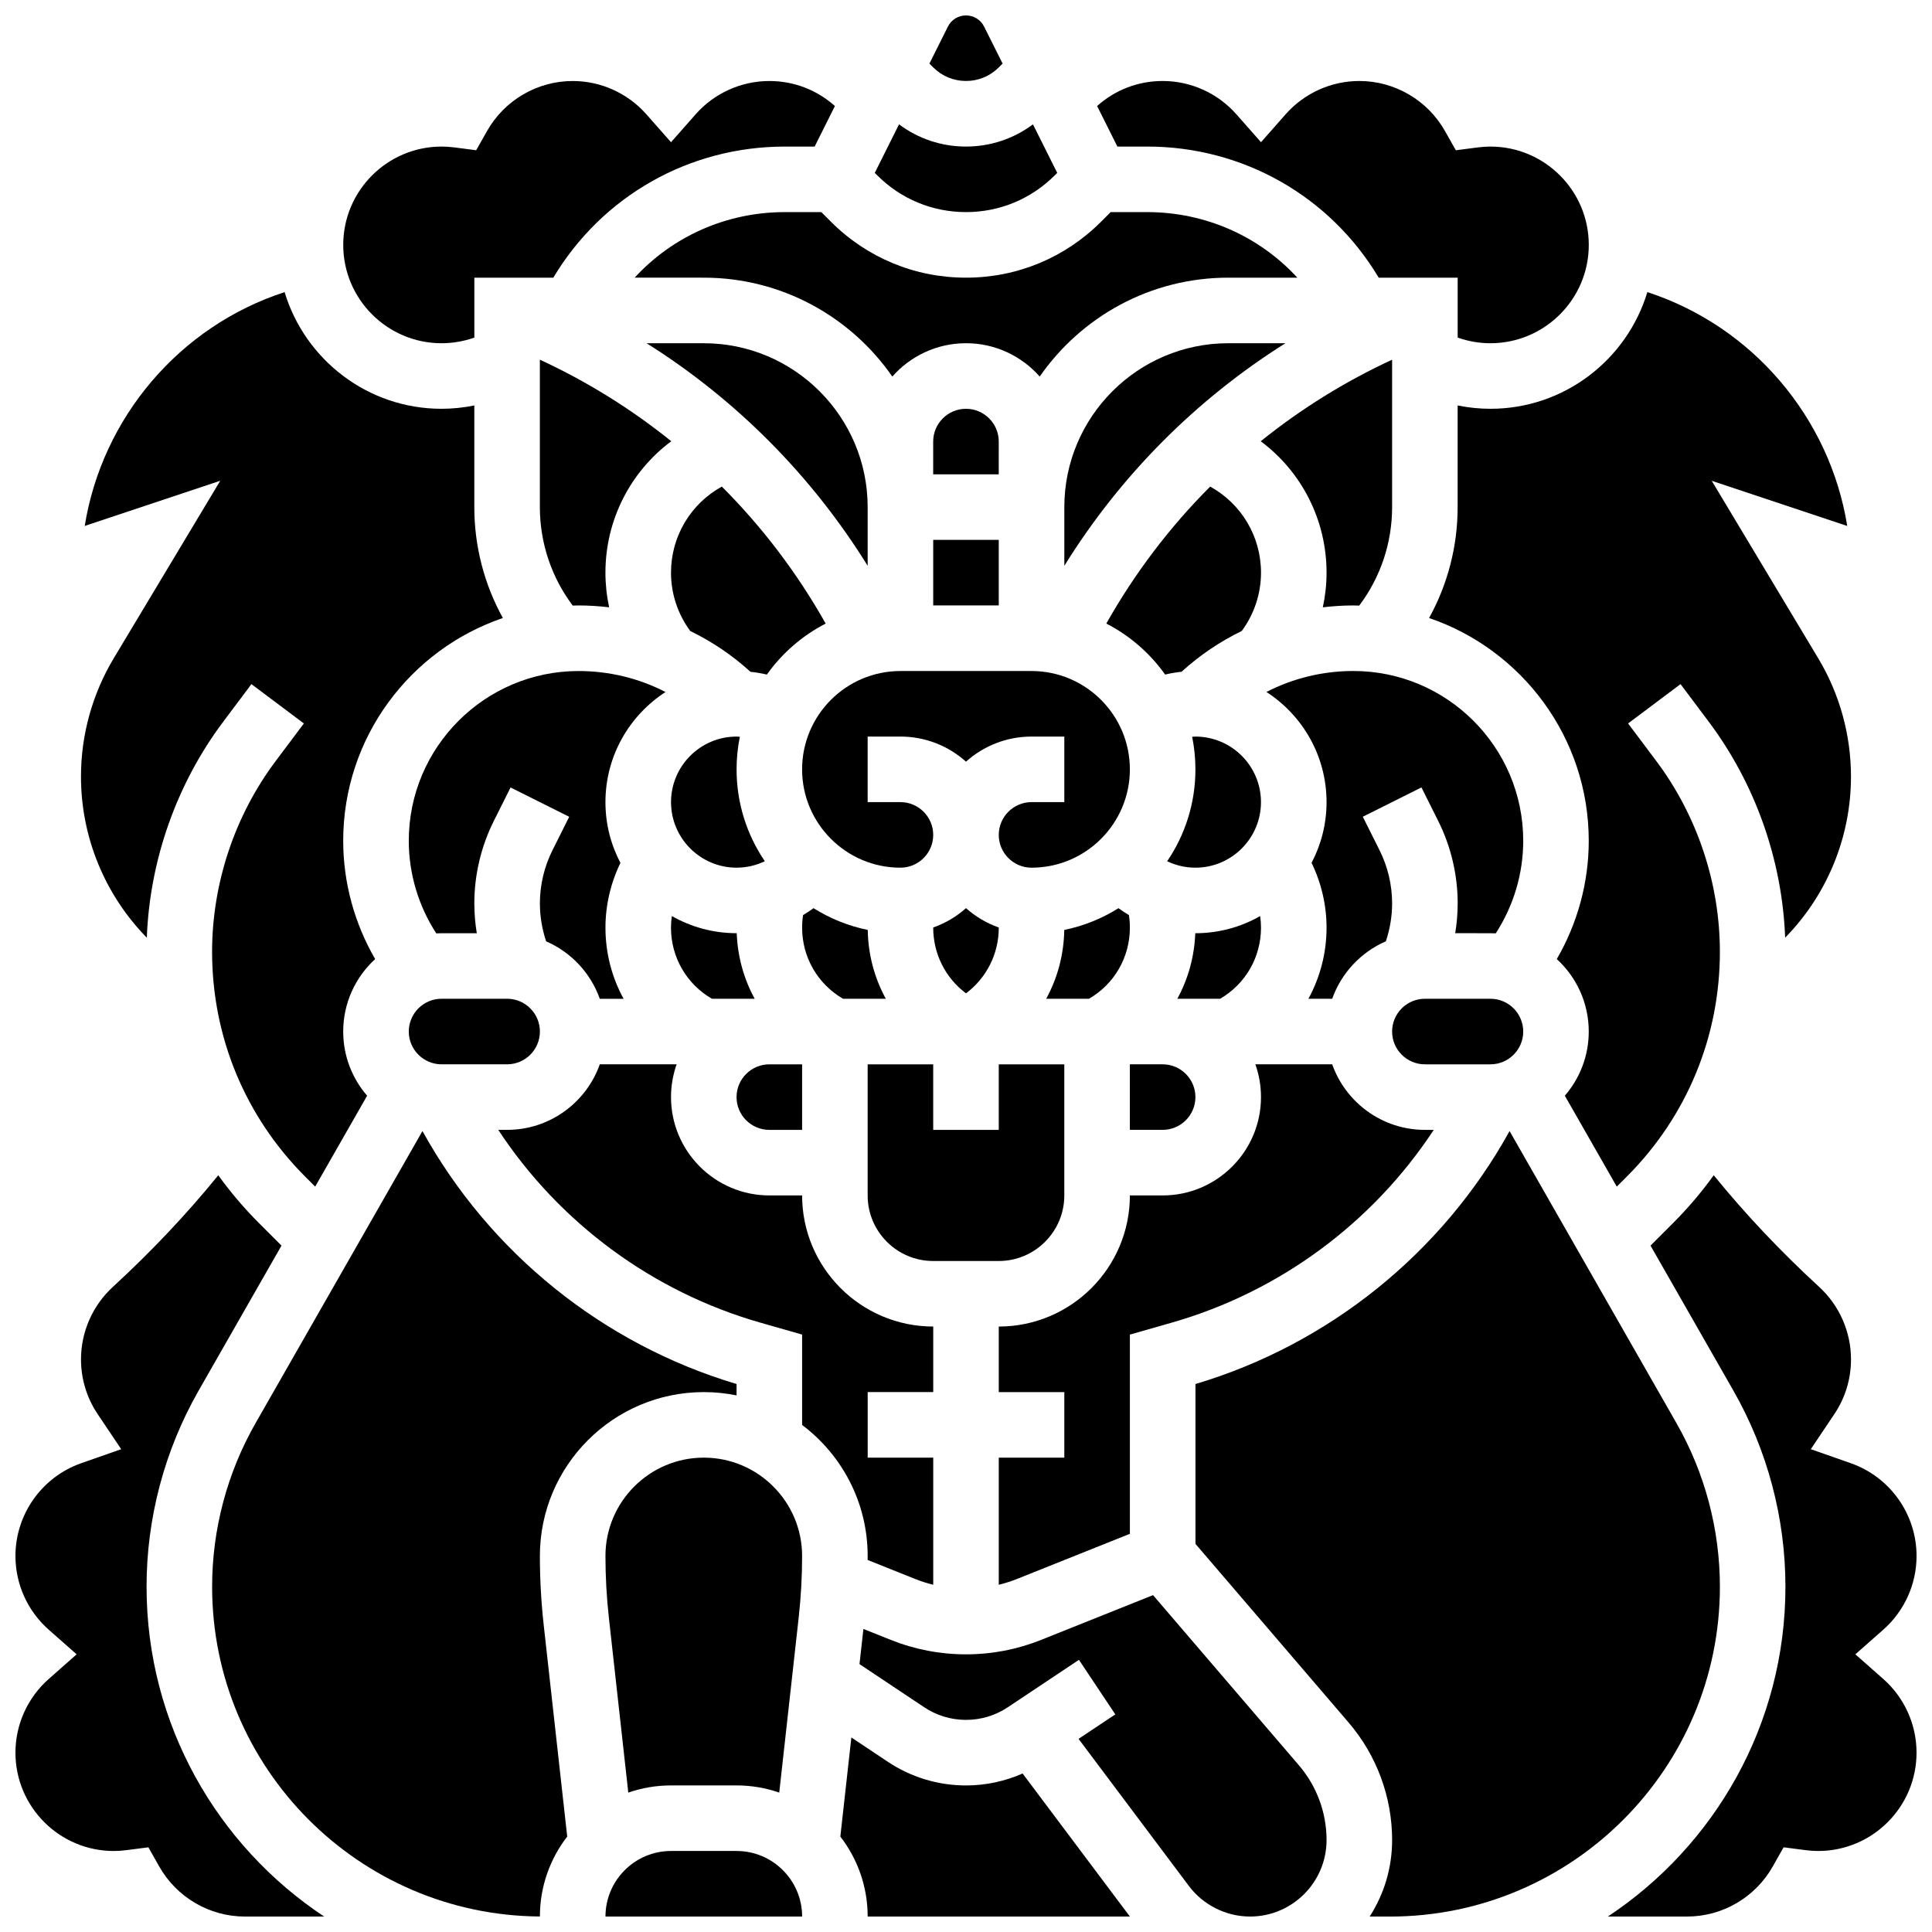 <?xml version="1.0" encoding="UTF-8"?>
<!-- Uploaded to: SVG Find, www.svgrepo.com, Generator: SVG Find Mixer Tools -->
<svg width="800px" height="800px" version="1.1" viewBox="144 144 512 512" xmlns="http://www.w3.org/2000/svg">
 <defs>
  <clipPath id="h">
   <path d="m304 634h53v17.902h-53z"/>
  </clipPath>
  <clipPath id="g">
   <path d="m200 443h140v208.9h-140z"/>
  </clipPath>
  <clipPath id="f">
   <path d="m148.09 455h81.906v196.9h-81.906z"/>
  </clipPath>
  <clipPath id="e">
   <path d="m460 443h140v208.9h-140z"/>
  </clipPath>
  <clipPath id="d">
   <path d="m366 604h78v47.902h-78z"/>
  </clipPath>
  <clipPath id="c">
   <path d="m570 455h81.902v196.9h-81.902z"/>
  </clipPath>
  <clipPath id="b">
   <path d="m371 566h125v85.902h-125z"/>
  </clipPath>
  <clipPath id="a">
   <path d="m390 148.09h20v17.906h-20z"/>
  </clipPath>
 </defs>
 <path d="m347.88 443.43h8.688v-17.371h-8.688c-4.789 0-8.688 3.898-8.688 8.688 0.004 4.789 3.898 8.684 8.688 8.684z"/>
 <path d="m460.8 434.74c0-4.789-3.898-8.688-8.688-8.688h-8.688v17.371h8.688c4.789 0.004 8.688-3.891 8.688-8.684z"/>
 <path d="m484.64 234.96h-15.148c-23.949 0-43.434 19.484-43.434 43.434v15.547c14.883-23.973 34.891-44.062 58.582-58.98z"/>
 <path d="m443.43 389.83c0-1.113-0.086-2.227-0.254-3.324-0.953-0.562-1.879-1.172-2.773-1.828-4.336 2.723-9.18 4.711-14.363 5.762-0.102 6.535-1.785 12.758-4.789 18.242h11.34c6.719-3.894 10.84-10.996 10.84-18.852z"/>
 <path d="m408.68 261.02c0-4.789-3.898-8.688-8.688-8.688-4.789 0-8.688 3.898-8.688 8.688v8.688h17.371z"/>
 <path d="m464.71 272.95c-10.703 10.707-19.965 22.895-27.527 36.297 6.219 3.199 11.562 7.856 15.59 13.516 1.43-0.34 2.879-0.582 4.34-0.738 4.836-4.398 10.211-8.012 15.961-10.809 3.297-4.453 5.106-9.871 5.106-15.453 0-9.652-5.258-18.293-13.469-22.812z"/>
 <path d="m339.2 339.2c-9.578 0-17.371 7.793-17.371 17.371s7.793 17.371 17.371 17.371c2.629 0 5.176-0.602 7.488-1.707-4.723-6.945-7.488-15.332-7.488-24.352 0-2.957 0.301-5.844 0.867-8.637-0.293-0.012-0.578-0.047-0.867-0.047z"/>
 <path d="m332.66 408.68h11.34c-2.871-5.238-4.527-11.156-4.758-17.375h-0.051c-6.234 0-12.082-1.656-17.145-4.543-0.145 1.016-0.227 2.035-0.227 3.059-0.004 7.859 4.121 14.961 10.84 18.859z"/>
 <path d="m448.02 200.21h-9.676l-2.543 2.543c-9.562 9.566-22.273 14.832-35.797 14.832s-26.238-5.266-35.797-14.828l-2.547-2.547h-9.676c-15.441 0-29.711 6.414-39.793 17.371l18.32 0.004c20.68 0 38.973 10.387 49.961 26.207 4.777-5.414 11.762-8.836 19.531-8.836s14.75 3.422 19.531 8.836c10.988-15.824 29.277-26.207 49.957-26.207h18.32c-10.082-10.957-24.352-17.375-39.793-17.375z"/>
 <path d="m478.18 389.83c0-1.023-0.082-2.047-0.227-3.059-5.062 2.883-10.914 4.543-17.145 4.543h-0.051c-0.23 6.215-1.891 12.137-4.758 17.375h11.34c6.719-3.902 10.84-11.004 10.84-18.859z"/>
 <path d="m287.07 239.32v39.07c0 9.477 3.07 18.602 8.711 26.098 0.512-0.012 1.023-0.039 1.539-0.039 2.734 0 5.438 0.18 8.109 0.496-0.645-3-0.984-6.078-0.984-9.184 0-14.031 6.664-26.801 17.449-34.828-10.609-8.543-22.281-15.809-34.824-21.613z"/>
 <path d="m320.37 327.39c-7.051-3.633-14.898-5.562-23.043-5.562-24.812-0.004-44.996 20.184-44.996 44.996 0 8.715 2.566 17.262 7.289 24.531 0.461-0.023 0.93-0.039 1.398-0.039h9.34c-0.434-2.617-0.656-5.269-0.656-7.914 0-7.531 1.781-15.07 5.148-21.805l4.457-8.91 15.539 7.769-4.457 8.91c-2.168 4.336-3.312 9.188-3.312 14.039 0 3.402 0.57 6.824 1.66 10.062 6.606 2.871 11.797 8.395 14.219 15.227h6.305c-3.098-5.656-4.809-12.098-4.809-18.855 0-5.918 1.375-11.84 3.969-17.164-2.535-4.824-3.973-10.297-3.973-16.105 0-12.227 6.352-22.988 15.922-29.18z"/>
 <path d="m261.02 408.68c-4.789 0-8.688 3.898-8.688 8.688 0 4.789 3.898 8.688 8.688 8.688h17.371c4.789 0 8.688-3.898 8.688-8.688 0-4.789-3.898-8.688-8.688-8.688z"/>
 <path d="m530.29 251.45v26.941c0 10.383-2.633 20.465-7.566 29.387 24.578 8.371 42.312 31.668 42.312 59.043 0 11.035-2.969 21.871-8.469 31.344 5.203 4.766 8.469 11.613 8.469 19.207 0 6.496-2.394 12.438-6.336 17.004l13.766 24.09 2.637-2.637c15.918-15.918 24.684-37.078 24.684-59.59 0-18.113-5.984-36.07-16.855-50.562l-7.469-9.957 13.898-10.422 7.469 9.957c12.359 16.48 19.477 36.676 20.254 57.238 11.012-11.234 17.445-26.5 17.445-42.691 0-11.047-3.004-21.895-8.688-31.367l-28.215-47.023 35.914 11.973c-4.633-28.766-25.148-52.914-52.973-61.973-5.387 17.867-21.988 30.922-41.59 30.922-2.93 0-5.84-0.305-8.688-0.883z"/>
 <path d="m330.51 234.96h-15.148c23.691 14.918 43.699 35.008 58.578 58.977v-15.543c0-23.949-19.48-43.434-43.43-43.434z"/>
 <path d="m391.31 389.8v0.031c0 6.973 3.254 13.344 8.688 17.418 5.43-4.074 8.688-10.449 8.688-17.418v-0.031c-3.231-1.148-6.18-2.891-8.684-5.137-2.508 2.246-5.461 3.988-8.691 5.137z"/>
 <path d="m502.67 304.45c0.516 0 1.027 0.027 1.539 0.039 5.644-7.496 8.715-16.625 8.715-26.098v-39.07c-12.539 5.805-24.211 13.074-34.82 21.613 10.785 8.027 17.445 20.797 17.445 34.828 0 3.106-0.34 6.184-0.988 9.184 2.676-0.316 5.375-0.496 8.109-0.496z"/>
 <path d="m391.31 287.07h17.371v17.371h-17.371z"/>
 <path d="m417.37 356.57c-4.789 0-8.688 3.898-8.688 8.688 0 4.789 3.898 8.688 8.688 8.688 14.371 0 26.059-11.691 26.059-26.059 0-14.371-11.691-26.059-26.059-26.059h-34.746c-14.371 0-26.059 11.691-26.059 26.059 0 14.371 11.691 26.059 26.059 26.059 4.789 0 8.688-3.898 8.688-8.688 0-4.789-3.898-8.688-8.688-8.688h-8.688v-17.371h8.688c6.668 0 12.758 2.516 17.371 6.652 4.613-4.133 10.703-6.652 17.371-6.652h8.688v17.371z"/>
 <path d="m460.8 339.2c-0.293 0-0.578 0.035-0.867 0.051 0.566 2.793 0.867 5.68 0.867 8.637 0 9.02-2.766 17.402-7.488 24.352 2.309 1.105 4.859 1.703 7.488 1.703 9.578 0 17.371-7.793 17.371-17.371s-7.793-17.371-17.371-17.371z"/>
 <g clip-path="url(#h)">
  <path d="m339.2 634.53h-17.371c-9.578 0-17.371 7.793-17.371 17.371h52.117c-0.004-9.578-7.797-17.371-17.375-17.371z"/>
 </g>
 <path d="m330.51 530.29c-14.367 0-26.059 11.691-26.059 26.059 0 5.445 0.305 10.949 0.906 16.359l5.148 46.348c3.551-1.227 7.356-1.902 11.316-1.902h17.371c3.961 0 7.766 0.676 11.316 1.902l5.148-46.348c0.605-5.41 0.91-10.914 0.91-16.359 0-14.367-11.691-26.059-26.059-26.059z"/>
 <g clip-path="url(#g)">
  <path d="m330.51 512.92c2.973 0 5.879 0.301 8.688 0.875v-3.016c-35.418-10.555-65.41-34.77-83.242-67.035l-44.223 77.391c-7.535 13.18-11.52 28.176-11.52 43.363 0 48.016 38.918 87.098 86.863 87.391 0.004-7.969 2.711-15.316 7.242-21.184l-6.231-56.074c-0.672-6.047-1.012-12.195-1.012-18.281 0-23.945 19.484-43.43 43.434-43.43z"/>
 </g>
 <g clip-path="url(#f)">
  <path d="m182.84 564.5c0-18.203 4.773-36.18 13.805-51.984l21.953-38.414-5.984-5.984c-3.965-3.965-7.555-8.203-10.766-12.664-8.332 10.254-17.688 20.172-27.941 29.59-5.363 4.922-8.441 11.918-8.441 19.191 0 5.188 1.52 10.199 4.398 14.492l6.254 9.32-10.59 3.715c-10.426 3.656-17.434 13.539-17.434 24.59 0 7.469 3.219 14.59 8.836 19.547l7.383 6.516-7.383 6.516c-5.617 4.949-8.836 12.074-8.836 19.543 0 14.371 11.691 26.059 26.059 26.059 1.09 0 2.191-0.074 3.375-0.227l5.797-0.75 2.875 5.086c4.629 8.18 13.324 13.262 22.699 13.262h21.004c-28.336-18.773-47.062-50.941-47.062-87.402z"/>
 </g>
 <path d="m373.93 557.41 12.547 5.019c1.578 0.633 3.199 1.145 4.84 1.547v-33.688h-17.371v-17.371h17.371v-17.371c-19.16 0-34.746-15.586-34.746-34.746h-8.688c-14.371 0-26.059-11.691-26.059-26.059 0-3.043 0.531-5.969 1.492-8.688h-20.359c-3.586 10.109-13.238 17.371-24.566 17.371h-2.348c16.195 24.625 40.855 42.918 69.449 51.086l11.078 3.168v23.949c10.543 7.934 17.371 20.543 17.371 34.723 0 0.352-0.012 0.707-0.012 1.059z"/>
 <path d="m165.46 349.8c0 16.191 6.43 31.457 17.449 42.695 0.773-20.566 7.894-40.762 20.254-57.238l7.469-9.957 13.898 10.422-7.469 9.957c-10.867 14.488-16.855 32.445-16.855 50.559 0 22.508 8.766 43.672 24.684 59.59l2.637 2.637 13.766-24.09c-3.945-4.566-6.34-10.508-6.34-17.004 0-7.594 3.266-14.441 8.469-19.207-5.5-9.473-8.469-20.309-8.469-31.344 0-27.375 17.734-50.668 42.312-59.043-4.934-8.926-7.566-19.008-7.566-29.387v-26.941c-2.848 0.578-5.758 0.883-8.688 0.883-19.602 0-36.203-13.055-41.586-30.922-27.824 9.055-48.34 33.207-52.973 61.973l35.914-11.973-28.215 47.023c-5.684 9.473-8.691 20.32-8.691 31.367z"/>
 <g clip-path="url(#e)">
  <path d="m599.79 564.5c0-15.184-3.981-30.18-11.516-43.363l-44.223-77.391c-17.836 32.266-47.824 56.477-83.242 67.035v42.359l40.605 47.375c7.422 8.66 11.512 19.715 11.512 31.125 0 7.461-2.191 14.414-5.949 20.27h5.406c48.195-0.008 87.406-39.215 87.406-87.41z"/>
 </g>
 <g clip-path="url(#d)">
  <path d="m400 617.16c-7.402 0-14.574-2.172-20.73-6.277l-9.652-6.434-2.918 26.262c4.535 5.871 7.242 13.223 7.242 21.195h69.492l-28.43-37.91c-4.711 2.07-9.797 3.164-15.004 3.164z"/>
 </g>
 <g clip-path="url(#c)">
  <path d="m643.07 588.93-7.383-6.516 7.383-6.516c5.617-4.949 8.836-12.074 8.836-19.543 0-11.051-7.008-20.934-17.434-24.59l-10.59-3.715 6.254-9.32c2.879-4.293 4.398-9.301 4.398-14.492 0-7.273-3.074-14.273-8.438-19.195-10.254-9.418-19.609-19.336-27.941-29.59-3.211 4.461-6.801 8.699-10.766 12.664l-5.984 5.984 21.953 38.414c9.027 15.809 13.801 33.785 13.801 51.988 0 36.465-18.727 68.633-47.066 87.406l21.008-0.004c9.375 0 18.07-5.082 22.695-13.262l2.875-5.086 5.797 0.75c1.184 0.152 2.289 0.227 3.375 0.227 14.371 0 26.059-11.691 26.059-26.059 0.004-7.469-3.215-14.594-8.832-19.547z"/>
 </g>
 <g clip-path="url(#b)">
  <path d="m449.57 566.73-29.594 11.836c-6.383 2.555-13.105 3.852-19.977 3.852-6.875 0-13.594-1.293-19.977-3.848l-7.211-2.883-1.035 9.324 17.129 11.418c3.293 2.199 7.129 3.359 11.094 3.359 3.961 0 7.801-1.16 11.098-3.359l18.832-12.555 9.637 14.457-9.734 6.488 29.234 38.98c3.809 5.074 9.867 8.105 16.215 8.105 11.176 0 20.27-9.094 20.27-20.27 0-7.266-2.602-14.301-7.332-19.816z"/>
 </g>
 <path d="m443.43 550.47v-52.789l11.078-3.164c28.594-8.168 53.254-26.461 69.449-51.086l-2.348-0.004c-11.324 0-20.98-7.262-24.566-17.371h-20.359c0.965 2.719 1.492 5.641 1.492 8.688 0 14.371-11.691 26.059-26.059 26.059h-8.688c0 19.16-15.586 34.746-34.746 34.746v17.371h17.371v17.371h-17.371v33.688c1.641-0.402 3.258-0.914 4.84-1.547z"/>
 <path d="m391.31 478.18h17.371c9.578 0 17.371-7.793 17.371-17.371v-34.746h-17.371v17.371h-17.371v-17.371h-17.371v34.746c-0.004 9.578 7.793 17.371 17.371 17.371z"/>
 <path d="m335.29 272.95c-8.207 4.519-13.469 13.16-13.469 22.812 0 5.582 1.809 11 5.102 15.461 5.75 2.793 11.125 6.41 15.961 10.809 1.461 0.156 2.91 0.398 4.34 0.738 4.027-5.66 9.375-10.316 15.59-13.516-7.555-13.41-16.82-25.598-27.523-36.305z"/>
 <path d="m547.67 417.37c0-4.789-3.898-8.688-8.688-8.688h-17.371c-4.789 0-8.688 3.898-8.688 8.688 0 4.789 3.898 8.688 8.688 8.688h17.371c4.789 0 8.688-3.898 8.688-8.688z"/>
 <path d="m367.41 408.68h11.34c-3.004-5.484-4.688-11.711-4.789-18.242-5.18-1.055-10.027-3.039-14.363-5.762-0.898 0.652-1.824 1.266-2.773 1.828-0.168 1.098-0.254 2.207-0.254 3.324-0.004 7.852 4.117 14.953 10.84 18.852z"/>
 <g clip-path="url(#a)">
  <path d="m400 165.46c3.281 0 6.367-1.277 8.688-3.598l1.012-1.012-4.898-9.797c-0.914-1.828-2.754-2.965-4.801-2.965s-3.887 1.137-4.801 2.969l-4.898 9.797 1.012 1.012c2.32 2.316 5.406 3.594 8.688 3.594z"/>
 </g>
 <path d="m261.02 234.96c2.977 0 5.914-0.516 8.688-1.496v-15.875h20.926c12.883-21.562 35.918-34.746 61.352-34.746h7.902l5.371-10.738c-4.734-4.258-10.84-6.637-17.375-6.637-7.469 0-14.594 3.219-19.543 8.836l-6.516 7.383-6.516-7.383c-4.949-5.613-12.074-8.836-19.543-8.836-9.375 0-18.07 5.082-22.695 13.258l-2.875 5.086-5.797-0.75c-1.184-0.145-2.285-0.219-3.379-0.219-14.367 0-26.059 11.691-26.059 26.059 0 14.371 11.691 26.059 26.059 26.059z"/>
 <path d="m502.67 321.82c-8.152 0-16.004 1.934-23.047 5.559 9.574 6.195 15.926 16.961 15.926 29.188 0 5.809-1.441 11.281-3.969 16.098 2.59 5.32 3.969 11.246 3.969 17.164 0 6.758-1.715 13.199-4.809 18.855h6.305c2.422-6.828 7.613-12.355 14.219-15.227 1.09-3.234 1.66-6.656 1.66-10.062 0-4.848-1.145-9.703-3.312-14.039l-4.457-8.91 15.539-7.769 4.457 8.91c3.367 6.734 5.148 14.277 5.148 21.805 0 2.644-0.223 5.293-0.656 7.914l9.34 0.008c0.469 0 0.934 0.016 1.398 0.039 4.723-7.269 7.289-15.816 7.289-24.531 0-24.812-20.188-45-45-45z"/>
 <path d="m400 200.21c8.883 0 17.234-3.461 23.516-9.738l0.66-0.66-6.43-12.863c-5.098 3.82-11.262 5.891-17.746 5.891s-12.648-2.07-17.746-5.891l-6.43 12.863 0.66 0.66c6.281 6.281 14.633 9.738 23.516 9.738z"/>
 <path d="m448.02 182.84c25.434 0 48.469 13.184 61.352 34.746h20.926v15.879c2.773 0.98 5.711 1.496 8.688 1.496 14.367 0 26.059-11.691 26.059-26.059 0-14.371-11.691-26.059-26.059-26.059-1.09 0-2.195 0.074-3.375 0.227l-5.797 0.75-2.875-5.086c-4.629-8.188-13.324-13.27-22.699-13.27-7.469 0-14.594 3.219-19.543 8.836l-6.516 7.383-6.516-7.383c-4.953-5.613-12.074-8.836-19.543-8.836-6.531 0-12.637 2.379-17.371 6.637l5.367 10.738z"/>
</svg>